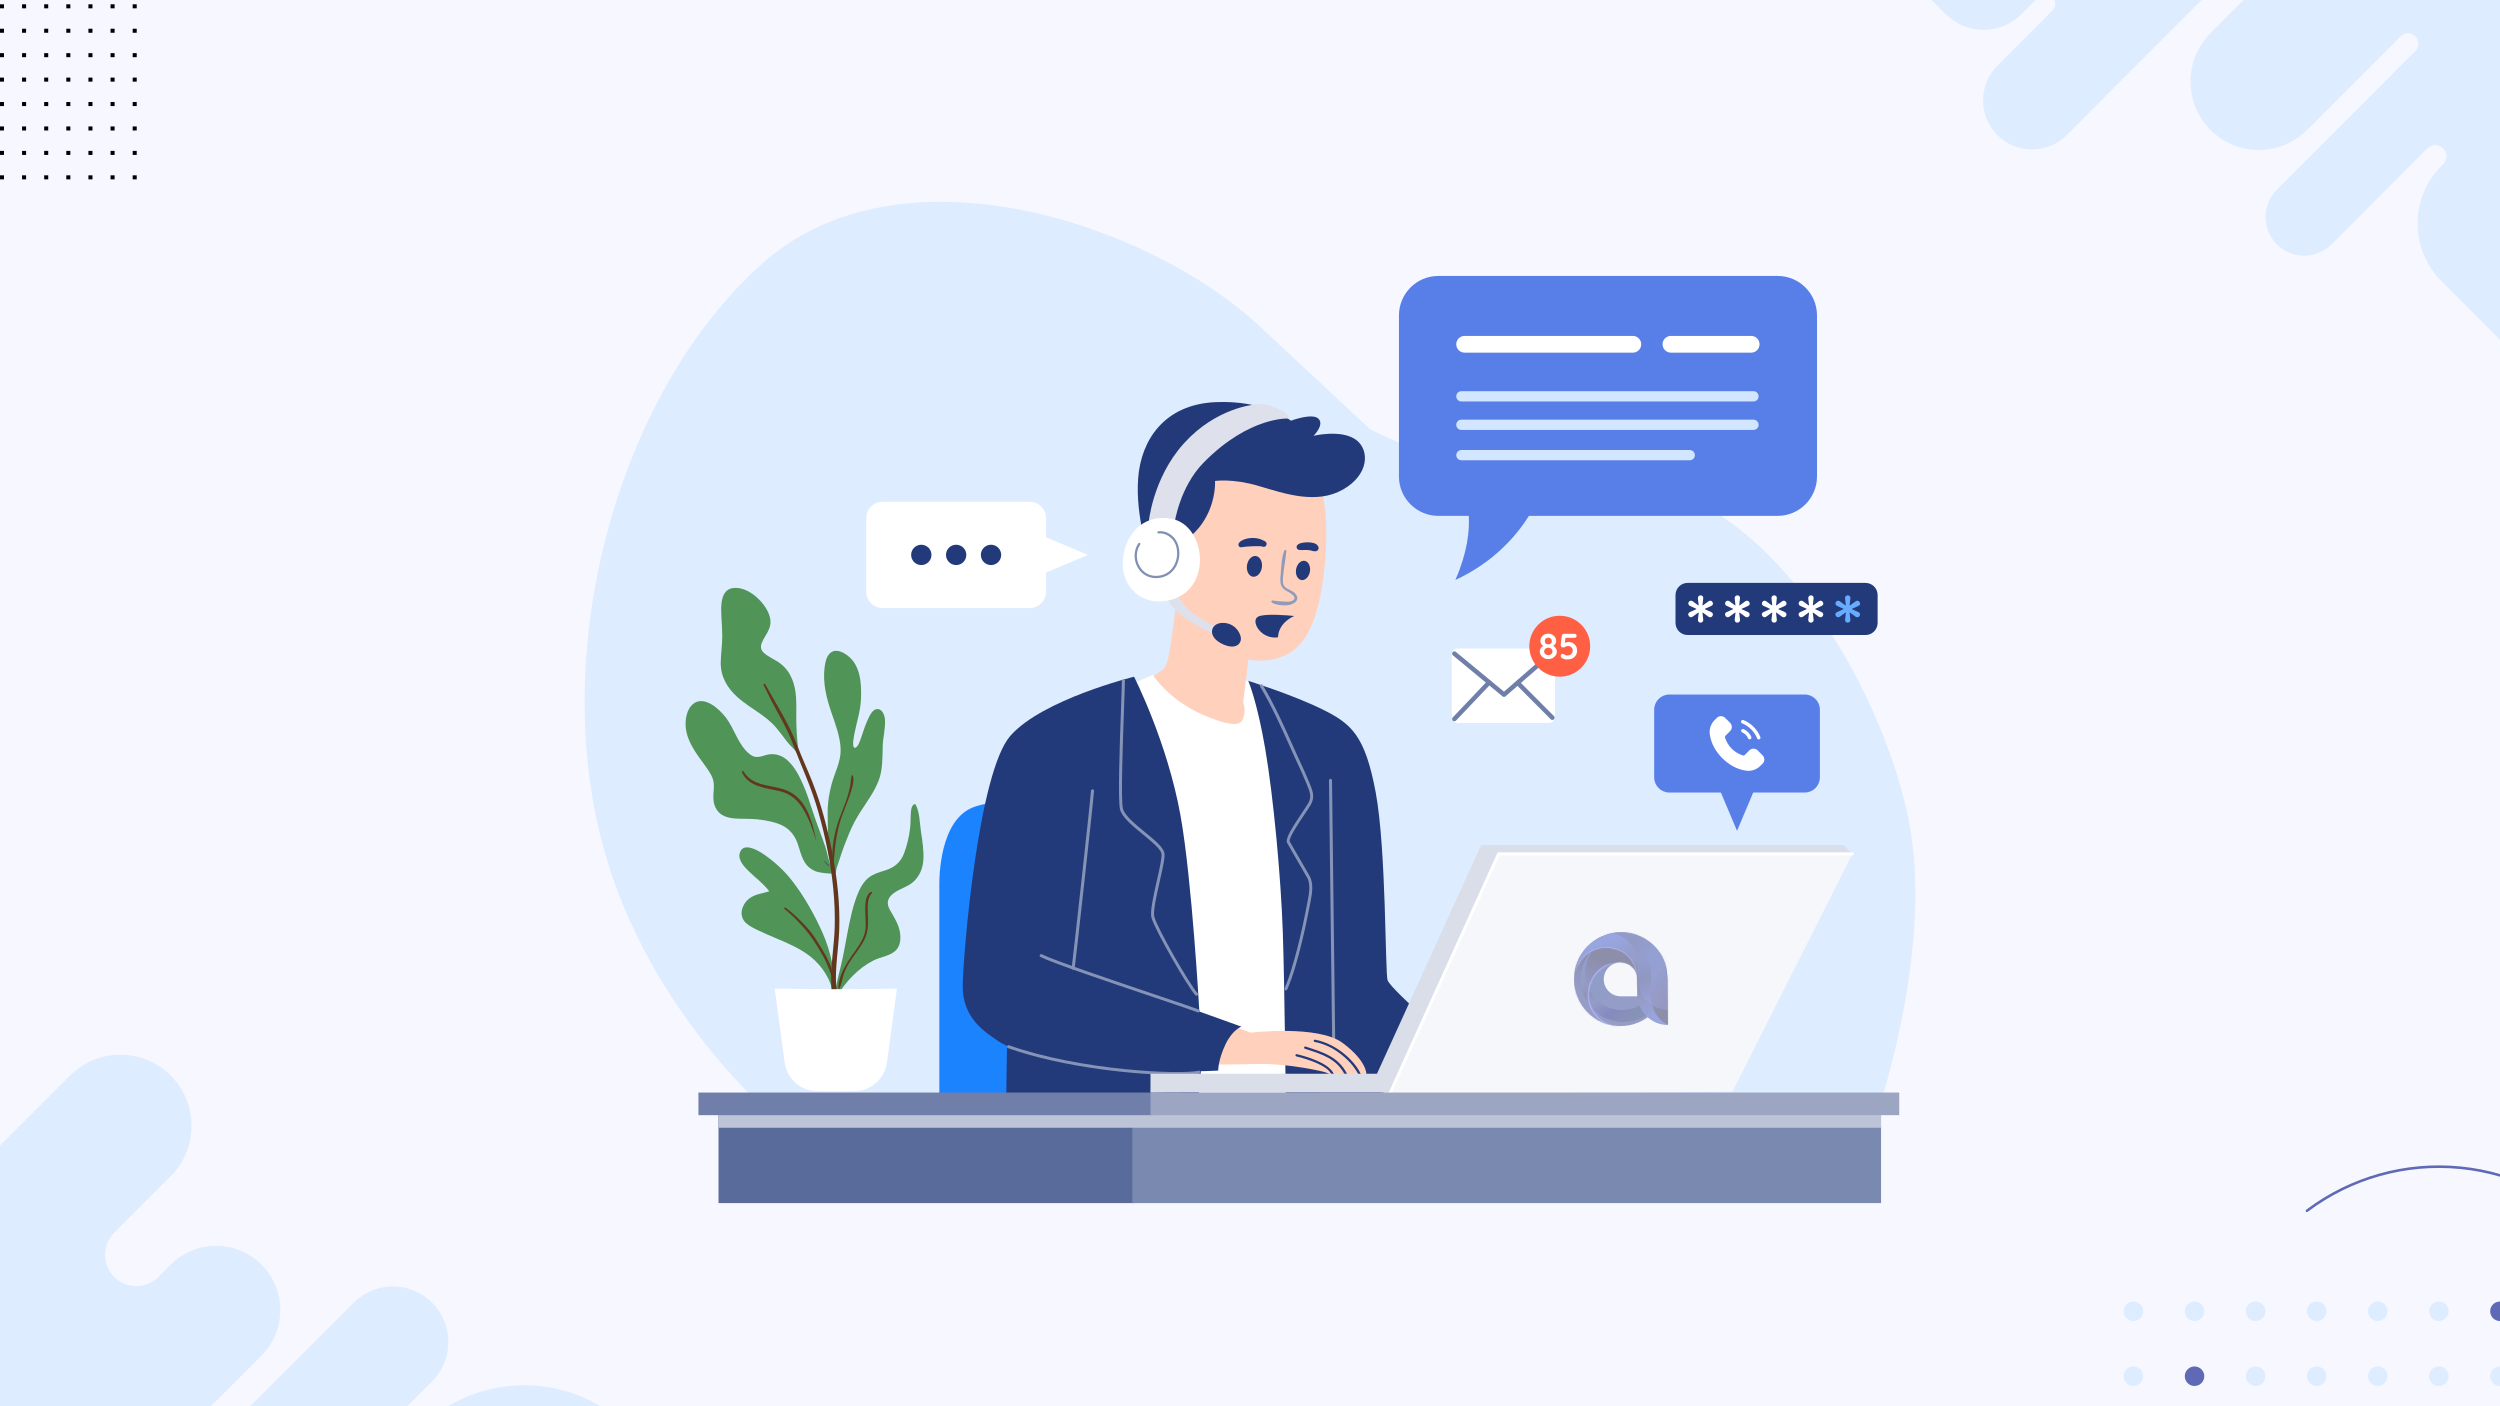 <?xml version="1.0" encoding="UTF-8"?> <svg xmlns="http://www.w3.org/2000/svg" width="1920" height="1080" viewBox="0 0 1920 1080" fill="none"><rect x="0" y="0" width="1920" height="1080" fill="#333333" stroke="none"/><g clip-path="url(#clip0_92_2436)"><rect width="1920" height="1080" fill="#F7F8FF"></rect><path d="M1471 -12.486L1494.25 10.787C1510.36 26.924 1536.5 26.924 1552.62 10.787L1565.93 -2.545C1568.74 -5.359 1573.3 -5.359 1576.11 -2.545L1576.24 -2.412C1579.17 0.517 1579.17 5.213 1576.27 8.115C1571.8 12.58 1540.95 43.478 1534.01 50.428C1519.31 65.144 1519.3 89.012 1534.01 103.729C1548.71 118.446 1572.55 118.446 1587.25 103.729L1716.22 -25.401L1744.62 -21.531L1697.67 25.477C1677.17 45.998 1677.17 79.266 1697.67 99.779C1718.16 120.301 1751.39 120.301 1771.88 99.779L1843.68 27.9C1846.8 24.776 1851.85 24.776 1854.97 27.9C1858.09 31.024 1858.09 36.084 1854.97 39.208L1748.64 145.66C1737.06 157.261 1737.06 176.061 1748.64 187.662C1760.23 199.263 1779.01 199.263 1790.6 187.662L1864.25 113.919C1867.59 110.572 1873.01 110.572 1876.35 113.919C1879.7 117.265 1879.7 122.688 1876.35 126.035L1875.07 127.322C1850.61 151.811 1850.61 191.514 1875.07 216.003L1930 271V-48" fill="#DDECFF"></path><path d="M624.122 883.474C624.122 883.474 496.859 792.768 460.231 638.404C423.604 484.016 479.524 296.82 585.561 202.266C691.622 107.712 882.517 171.393 967.352 250.511L1052.19 329.628C1052.19 329.628 1133.18 374.002 1239.24 370.155C1345.3 366.284 1439.78 511.018 1464.85 624.879C1489.92 738.74 1430.13 889.257 1430.13 889.257L624.122 883.474Z" fill="#DDECFF"></path><path d="M1386.03 533.381H1282.06C1275.63 533.381 1270.41 538.601 1270.41 545.04V596.992C1270.41 603.431 1275.63 608.651 1282.06 608.651H1386.03C1392.46 608.651 1397.68 603.431 1397.68 596.992V545.04C1397.68 538.601 1392.46 533.381 1386.03 533.381Z" fill="#587FE7"></path><path d="M1334.04 638.079L1350.54 598.998H1317.57L1334.04 638.079Z" fill="#587FE7"></path><path d="M721.422 855.493V681.822C721.422 681.822 719.489 635.023 744.07 621.522C768.651 608.021 872.289 615.249 872.289 615.249V855.493H721.399H721.422Z" fill="#1C83FF"></path><path d="M904.699 452.654C904.699 452.654 898.432 505.236 896.032 509.573L893.632 513.91L881.586 522.118C881.586 522.118 904.723 554.926 933.172 560.22C961.621 565.536 959.198 548.631 959.198 548.631L954.864 539.467L960.642 489.287C960.642 489.287 909.056 465.642 904.723 452.631L904.699 452.654Z" fill="#FFD0BB"></path><path d="M866.605 526.477L885.408 518.27C885.408 518.27 897.454 538.043 925.414 549.632C953.374 561.221 953.863 554.459 955.308 549.632C956.752 544.805 954.819 539.512 954.819 539.512L956.892 522.63L968.076 526.361L1006.89 840.569L907.101 845.396L866.605 526.501V526.477Z" fill="white"></path><path d="M958.685 522.933C958.685 522.933 965.442 538.533 971.71 575.189C977.978 611.845 983.756 673.614 985.201 716.052C986.645 758.491 987.6 855.47 987.6 855.47H1113.42C1114.86 855.47 1123.53 807.715 1123.53 807.715C1123.53 807.715 1068.57 760.589 1065.68 752.871C1063.74 747.718 1064.72 652.371 1056.52 608.463C1048.32 564.556 1037.72 555.718 1015.54 544.782C992.61 533.473 958.662 522.91 958.662 522.91L958.685 522.933Z" fill="#223A7A"></path><path d="M1024.25 800.208C1023.6 800.208 1023.09 799.695 1023.09 799.042C1023.09 795.591 1022.48 746.576 1021.88 699.195C1021.29 651.789 1020.66 602.775 1020.66 599.324C1020.66 598.671 1021.18 598.158 1021.83 598.158C1022.48 598.158 1022.99 598.671 1022.99 599.324C1022.99 602.775 1023.6 651.789 1024.21 699.171C1024.79 746.576 1025.42 795.591 1025.42 799.042C1025.42 799.695 1024.9 800.208 1024.25 800.208Z" fill="#8593B6"></path><path d="M773.569 788.432L772.613 855.494H919.169C919.169 855.494 925.437 798.575 923.037 793.259C920.637 787.942 773.592 788.432 773.592 788.432H773.569Z" fill="#223A7A"></path><g style="mix-blend-mode:multiply"><path d="M936.667 508.127C942.632 512.954 950.81 516.802 957.171 519.157L960.619 489.31C960.619 489.31 921.872 471.542 908.73 458.344C911.48 473.36 918.237 493.251 936.667 508.127Z" fill="#FFD0BB"></path></g><path d="M1005.94 354.718C1005.94 354.718 1016.05 372.09 1017.98 393.309C1019.92 414.528 1017.98 469.046 1000.63 492.2C983.267 515.355 947.106 508.593 930.726 494.602C915.675 481.754 900.833 467.576 896.988 439.595C893.12 411.614 905.19 358.542 939.417 347.443C973.645 336.344 1005.94 354.671 1005.94 354.671V354.718Z" fill="#FFD0BB"></path><path d="M1049.41 825.157C1049.41 825.157 1047.71 825.157 1045.13 825.087C1044.52 825.063 1043.85 825.087 1043.15 825.063C1040.65 824.993 1037.63 824.923 1034.57 824.83C1033.9 824.807 1033.2 824.784 1032.52 824.76C1029.49 824.69 1026.91 825.063 1024.48 824.923H1024.41C1023.9 824.9 1023.16 824.97 1022.55 824.993C1022.25 825.017 1021.97 825.04 1021.78 825.017C1020.38 824.76 1020.1 824.434 1018.59 823.758C1016.63 822.871 990.14 816.949 968.588 817.089C947.059 817.182 927.743 818.651 924.598 816.016C921.429 813.334 919.518 786.262 937.902 784.49L960.503 793.071C960.503 793.071 1012.11 786.939 1031.03 800.906C1050 814.873 1049.41 825.157 1049.41 825.157Z" fill="#FFD0BB"></path><path d="M1024.41 824.924C1023.9 824.9 1023.16 824.97 1022.55 824.994C1022.08 824.247 1021.1 822.895 1020.57 822.335C1014.74 816.389 1000.67 812.542 995.568 811.306C995.102 811.189 994.799 810.723 994.916 810.257C995.009 809.79 995.498 809.511 995.987 809.604C1003.42 811.399 1019.19 815.993 1023.67 823.525C1023.81 823.734 1024.18 824.457 1024.41 824.924Z" fill="#223A7A"></path><path d="M1034.57 824.831C1033.9 824.831 1033.2 824.807 1032.52 824.761C1026.16 813.148 1015.75 809.814 1002.91 805.687L1002.14 805.43C1001.7 805.29 1001.44 804.777 1001.58 804.311C1001.72 803.868 1002.21 803.611 1002.7 803.751L1003.45 804.008C1017.05 808.368 1027.98 811.889 1034.6 824.831H1034.57Z" fill="#223A7A"></path><path d="M1045.13 825.086C1044.52 825.086 1043.85 825.086 1043.15 825.063C1039.28 816.948 1026.51 803.354 1009.64 800.206C1009.15 800.113 1008.85 799.67 1008.92 799.18C1009.01 798.714 1009.48 798.411 1009.95 798.481C1027.35 801.745 1041.38 815.969 1045.15 825.086H1045.13Z" fill="#223A7A"></path><path d="M908.544 415.742C908.544 415.742 919.145 410.682 926.625 396.434C934.104 382.21 933.125 369.409 933.125 369.409C933.125 369.409 946.616 367.24 966.863 373.28C987.111 379.319 1011.2 387.504 1031.45 375.938C1051.7 364.349 1051.7 345.788 1041.82 338.07C1030.75 329.419 1008.8 334.689 1008.8 334.689C1008.8 334.689 1017.24 326.481 1012.67 321.654C1008.08 316.827 991.468 323.1 991.468 323.1C991.468 323.1 971.22 306.94 932.892 308.876C894.564 310.811 876.25 337.58 874.083 367.497C871.917 397.414 882.751 427.331 882.751 427.331L908.544 415.742Z" fill="#223A7A"></path><g style="mix-blend-mode:multiply"><path d="M986.297 422.994C984.13 428.357 984.177 434.583 983.641 440.249C983.221 444.679 982.406 449.833 986.46 452.817C988.394 454.24 997.551 458.087 992.844 461.212C991.05 462.401 988.044 462.074 985.994 461.981C984.596 461.911 983.175 461.865 981.753 461.748C980.239 461.631 978.771 461.188 977.256 461.165C976.371 461.165 976.091 462.331 976.814 462.797C979.237 464.313 982.825 464.803 985.644 464.896C988.487 465.012 990.398 464.896 992.961 463.613C994.522 462.844 996.059 461.725 996.292 459.859C996.572 457.761 994.988 455.872 993.403 454.683C991.586 453.33 989.349 452.701 987.508 451.371C984.945 449.553 985.155 446.451 985.342 443.607C985.784 436.751 987.345 430.012 987.951 423.18C988.044 422.131 986.6 422.131 986.273 422.947L986.297 422.994Z" fill="#8E9BBB"></path></g><path d="M1006.01 439.036C1005.29 443.093 1002.33 445.985 999.414 445.472C996.478 444.959 994.707 441.228 995.406 437.17C996.128 433.113 999.088 430.222 1002 430.735C1004.94 431.248 1006.71 434.979 1006.01 439.036Z" fill="#223A7A"></path><path d="M969.124 435.819C968.471 440.203 965.373 443.374 962.227 442.907C959.082 442.441 957.031 438.5 957.684 434.117C958.336 429.733 961.435 426.562 964.58 427.028C967.726 427.494 969.776 431.435 969.124 435.819Z" fill="#223A7A"></path><path d="M997.434 422.271C999.694 422.644 1001.95 422.271 1004.24 422.434C1004.77 422.481 1005.33 422.551 1005.87 422.598C1006.26 422.644 1005.15 422.481 1005.68 422.574C1005.8 422.574 1005.92 422.621 1006.03 422.621C1006.31 422.668 1006.59 422.737 1006.87 422.807C1007.36 422.924 1007.83 423.111 1008.31 423.204C1008.76 423.297 1009.25 423.414 1009.69 423.39C1009.95 423.367 1010.18 423.32 1010.44 423.297C1010.27 423.32 1010.13 423.344 1009.97 423.39C1009.97 423.437 1010.81 423.32 1010.9 423.297C1012.18 422.994 1013 421.502 1012.63 420.242C1012.53 419.869 1012.37 419.566 1012.14 419.263C1012.04 419.147 1011.95 419.007 1011.83 418.89C1011.93 418.983 1012.02 419.1 1012.11 419.193C1012.02 419.053 1011.93 418.937 1011.81 418.797C1011.69 418.587 1011.51 418.4 1011.3 418.284C1011.11 418.144 1010.95 418.004 1010.76 417.864C1010.16 417.444 1009.39 417.211 1008.66 417.025C1007.31 416.675 1005.92 416.512 1004.52 416.488C1003.14 416.488 1001.77 416.628 1000.42 416.815C999.205 416.978 997.877 417.398 996.898 418.121C996.152 418.68 995.686 419.403 995.803 420.382C995.919 421.198 996.549 422.131 997.434 422.271Z" fill="#223A7A"></path><path d="M971.709 415.812C971.406 415.625 971.08 415.462 970.777 415.322C970.498 415.205 969.752 414.809 970.311 415.112C970.102 414.996 969.892 414.879 969.682 414.786C968.75 414.319 967.772 413.993 966.77 413.736C964.58 413.177 962.25 413.037 959.99 413.27C957.59 413.527 955.376 414.109 953.303 415.369C953 415.555 952.697 415.718 952.464 415.975C952.301 416.185 952.138 416.395 951.974 416.604C952.021 416.535 952.068 416.465 952.114 416.395C951.462 416.838 951.089 417.584 951.112 418.353C951.112 419.099 951.508 419.729 952.161 420.079C952.953 420.522 953.699 420.312 954.491 420.079H953.279C953.955 420.195 954.421 420.219 955.097 420.079C955.12 420.079 955.749 419.916 955.33 420.009C954.934 420.102 955.982 419.939 956.099 419.916C956.238 419.916 956.961 419.822 956.192 419.916C956.332 419.916 956.471 419.892 956.611 419.869C956.984 419.822 957.333 419.776 957.706 419.752C959.291 419.636 960.875 419.566 962.483 419.496C963.951 419.449 965.465 419.426 966.956 419.496C967.585 419.519 968.214 419.543 968.844 419.566C969.193 419.566 969.053 419.636 968.797 419.566C968.937 419.612 969.053 419.636 969.193 419.659C969.449 419.729 969.706 419.822 969.962 419.916C970.987 420.312 972.222 419.566 972.595 418.61C973.014 417.584 972.665 416.395 971.686 415.812H971.709Z" fill="#223A7A"></path><path d="M983.15 482.896C985.364 478.443 989.395 475.178 994.031 473.079C990 472.66 970.918 470.911 966.118 473.639C960.736 476.694 967.12 489.006 978.257 489.612C979.422 489.682 980.494 489.589 981.519 489.425C981.612 487.187 982.125 484.948 983.15 482.896Z" fill="#223A7A"></path><path d="M895.055 456.99C895.055 456.99 896.989 464.475 908.079 473.149C919.17 481.824 935.247 488.189 935.247 488.189L936.528 482.57C936.528 482.57 919.892 475.341 912.18 467.367C904.468 459.415 903.513 455.055 903.513 455.055L895.078 456.99H895.055Z" fill="#DEE1EB"></path><path d="M938.439 478.397C947.363 477.977 952.349 485.042 952.955 489.613C953.584 494.183 949.297 499.313 939.254 494.813C926.789 489.216 929.492 478.817 938.416 478.397H938.439Z" fill="#223A7A"></path><path d="M902.044 401.75C902.044 401.75 905.888 374.025 924.458 355.184C959.897 319.252 990.024 321.42 990.024 321.42C990.024 321.42 989.791 316.36 978.444 312.489C967.796 308.875 963.019 310.811 963.019 310.811C963.019 310.811 933.848 313.212 909.267 340.471C884.685 367.729 882.029 402.473 882.029 402.473L902.044 401.75Z" fill="#DEE1EB"></path><path d="M899.388 398.37C876.181 394.429 863.226 412.594 862.271 430.945C861.316 449.273 874.62 463.217 892.398 461.818C932.404 458.693 927.837 403.197 899.388 398.37Z" fill="white"></path><path d="M887.831 444.003C881.703 444.003 876.53 440.925 873.571 435.492C870.403 429.686 870.659 422.527 874.247 417.257C874.527 416.861 875.063 416.768 875.459 417.024C875.855 417.304 875.971 417.84 875.692 418.237C872.476 422.97 872.243 429.406 875.109 434.652C877.812 439.619 882.612 442.441 888.297 442.254C893.609 442.114 898.106 439.689 900.949 435.422C904.211 430.549 904.956 423.833 902.859 418.283C900.762 412.78 895.054 409.049 889.858 409.726C889.392 409.796 888.949 409.446 888.879 408.98C888.809 408.513 889.159 408.07 889.625 408C895.706 407.184 902.09 411.358 904.49 417.677C906.797 423.74 905.958 431.085 902.393 436.401C899.201 441.158 894.215 443.863 888.343 444.003C888.18 444.003 888.017 444.003 887.854 444.003H887.831Z" fill="#818FB3"></path><path d="M870.962 519.717C870.962 519.717 800.573 537.089 775.992 565.07C751.41 593.051 739.83 731.023 739.364 756.603C738.898 782.183 756.723 792.792 767.324 800.021C777.926 807.249 824.688 820.284 862.294 822.22C899.9 824.155 935.572 822.22 935.572 822.22C935.572 822.22 935.456 814.012 941.234 801.956C946.593 790.764 953.397 788.455 953.397 788.455L921.103 776.866C921.103 776.866 915.441 675.457 906.634 626.349C896.522 569.897 870.962 519.74 870.962 519.74V519.717Z" fill="#223A7A"></path><path d="M987.601 760.659C987.438 760.659 987.275 760.636 987.135 760.566C986.552 760.309 986.273 759.61 986.552 759.027C993.146 744.127 999.973 714.909 1003.82 694.39L1004.14 692.734C1005.31 686.695 1006.75 679.21 1003.86 674.01C1002.4 671.375 999.064 665.639 995.849 660.136C992.517 654.423 989.395 649.013 988.51 647.404C986.809 644.256 992.168 635.839 999.903 624.296C1002 621.172 1003.79 618.49 1004.84 616.671C1007.59 611.891 1005.77 607.531 1003.63 602.447L1002.91 600.699C1000.97 595.965 998.785 591.231 996.664 586.638C995.802 584.772 994.94 582.884 994.078 580.995C992.937 578.5 991.818 575.958 990.653 573.393C983.85 558.19 976.79 542.474 967.773 527.294C967.447 526.734 967.633 526.035 968.169 525.685C968.728 525.358 969.427 525.545 969.776 526.081C978.863 541.378 985.947 557.164 992.773 572.414C993.915 574.979 995.057 577.521 996.175 579.992C997.037 581.881 997.899 583.746 998.761 585.612C1000.88 590.229 1003.1 594.986 1005.03 599.766L1005.75 601.491C1007.92 606.645 1010.16 612.008 1006.82 617.767C1005.73 619.656 1003.91 622.384 1001.79 625.532C997.76 631.548 989.372 644.07 990.513 646.238C991.375 647.824 994.498 653.21 997.806 658.9C1001.02 664.426 1004.35 670.162 1005.84 672.821C1009.15 678.743 1007.62 686.718 1006.38 693.107L1006.05 694.763C1004.66 702.225 997.224 740.466 988.626 759.913C988.44 760.356 987.997 760.612 987.554 760.612L987.601 760.659Z" fill="#8593B6"></path><path d="M918.913 764.741C918.61 764.741 918.308 764.624 918.098 764.391C912.622 758.865 886.2 713.092 884.243 704.488C883.171 699.777 885.874 687.815 888.484 676.25C890.511 667.296 892.608 658.038 892.002 655.52C891.117 651.766 884.36 646.24 877.836 640.9C869.937 634.441 861.782 627.772 860.198 621.756C858.404 614.924 859.942 572.159 860.943 543.874C861.316 533.708 861.596 525.663 861.596 522.795C861.596 522.142 862.108 521.629 862.761 521.629C863.413 521.629 863.926 522.142 863.926 522.795C863.926 525.71 863.646 533.754 863.273 543.944C862.318 570.387 860.734 614.644 862.435 621.15C863.833 626.419 872.034 633.135 879.28 639.058C886.433 644.91 893.167 650.413 894.239 654.937C894.961 657.968 893.004 666.666 890.721 676.716C888.274 687.489 885.525 699.707 886.48 703.905C888.414 712.346 914.347 757.256 919.729 762.689C920.172 763.155 920.172 763.878 919.729 764.345C919.496 764.578 919.216 764.694 918.913 764.694V764.741Z" fill="#8593B6"></path><path d="M824.2 744.734C824.2 744.734 824.083 744.734 824.037 744.734C823.407 744.64 822.965 744.058 823.035 743.405C823.897 737.342 837.271 616.555 837.877 607.298C837.923 606.645 838.482 606.156 839.111 606.202C839.764 606.249 840.23 606.809 840.207 607.438C839.601 616.695 826.203 737.645 825.341 743.708C825.248 744.291 824.759 744.71 824.2 744.71V744.734Z" fill="#8593B6"></path><path d="M920.125 777.542C919.985 777.542 919.822 777.519 919.682 777.449C916.723 776.236 903.629 771.829 887.063 766.233C853.604 754.947 807.797 739.487 799.082 734.94C798.5 734.637 798.29 733.937 798.593 733.378C798.896 732.795 799.595 732.585 800.154 732.888C808.705 737.342 856.307 753.408 887.808 764.041C904.421 769.66 917.539 774.068 920.568 775.303C921.174 775.537 921.453 776.236 921.22 776.819C921.034 777.262 920.591 777.542 920.148 777.542H920.125Z" fill="#8593B6"></path><path d="M904.025 825.622C874.574 825.622 817.512 820.306 774.152 804.963C773.546 804.753 773.22 804.077 773.453 803.471C773.662 802.864 774.338 802.538 774.944 802.771C829.722 822.171 906.355 825.483 920.614 822.265C921.243 822.125 921.872 822.521 922.012 823.151C922.152 823.78 921.756 824.41 921.127 824.55C918.051 825.249 912.063 825.622 904.071 825.622H904.025Z" fill="#8593B6"></path><path d="M567.037 535.992C576.171 544.037 587.751 549.19 595.766 558.494C598.911 562.155 601.754 566.049 604.69 569.897C606.81 572.695 612.518 577.335 613.427 580.833C613.823 582.372 613.753 580.273 613.334 578.734C613.334 578.664 613.287 578.618 613.264 578.548C612.472 571.436 611.889 564.3 611.633 557.142C611.377 550.007 611.819 542.848 611.377 535.736C610.748 525.686 607.602 515.962 599.401 509.667C595.393 506.589 590.244 504.723 586.539 501.295C583.044 498.054 584.442 494.347 586.492 490.732C588.426 487.351 590.756 484.017 591.502 480.123C592.364 475.692 590.686 471.122 588.45 467.368C583.673 459.347 573.095 450.393 563.053 451.605C554.688 452.608 553.733 462.261 553.873 468.977C553.989 475.506 554.642 482.035 554.688 488.564C554.758 495.279 553.616 501.878 553.523 508.571C553.36 519.95 558.626 528.624 566.967 535.969L567.037 535.992Z" fill="#519457"></path><path d="M651.966 640.41C654.506 634.324 657.441 628.658 661.029 623.132C665.946 615.553 671.421 608.161 674.73 599.674C678.108 591 677.619 581.742 677.945 572.625C678.178 565.91 680.182 559.241 679.646 552.502C679.39 549.284 677.526 544.061 673.355 544.597C670.116 545.017 668.183 549.027 666.948 551.616C664.781 556.093 663.266 560.873 661.659 565.583C661.029 567.425 660.424 569.291 659.632 571.063C659.166 572.089 657.698 574.607 656.3 574.281C653.923 573.698 656.09 564.021 656.439 562.295C658.21 553.691 660.866 545.693 661.239 536.832C661.775 523.984 660.773 508.711 648.215 501.669C644.929 499.827 640.782 498.731 637.66 501.482C634.584 504.187 633.722 508.874 633.256 512.745C631.858 524.614 634.654 535.829 638.452 546.999C641.597 556.209 645.325 565.723 645.605 575.586C645.861 585.077 640.945 593.471 638.615 602.449C634.934 616.719 635.679 624.297 635.679 628.914C635.679 634.697 635.866 640.433 636.285 646.216C636.681 651.533 637.124 656.826 637.776 662.119C637.916 663.192 638.033 664.311 638.172 665.43C636.122 660.51 635.423 654.89 633.722 649.947C630.716 641.18 627.245 632.575 624.356 623.761C621.979 616.486 619.719 609.141 616.597 602.122C613.661 595.547 610.096 588.598 604.597 583.771C601.265 580.856 597.258 579.154 592.808 579.177C589.965 579.177 587.402 580.18 584.699 580.903C581.367 581.789 578.735 581.486 575.985 579.364C566.991 572.439 564.242 560.033 557.602 551.266C552.639 544.737 540.849 533.591 532.181 540.726C527.591 544.504 526.31 551.802 526.566 557.422C526.869 564.44 529.945 570.876 533.579 576.752C537.471 583.001 542.48 588.598 546.045 595.01C548.165 598.811 548.491 602.449 548.142 606.716C547.816 610.75 547.466 614.644 548.841 618.538C552.965 630.22 565.85 628.588 575.869 628.891C582.882 629.101 590.384 630.15 597.048 632.389C604.737 634.977 609.747 639.99 612.496 647.592C614.476 653.095 615.548 659.368 619.3 664.031C621.07 666.223 623.4 667.855 625.963 668.998C629.878 670.723 641.784 671.469 641.854 670.397C642.157 666.759 643.881 662.912 644.953 659.461C646.98 652.978 649.356 646.659 651.989 640.387L651.966 640.41Z" fill="#519457"></path><path d="M707.257 638.194C706.232 631.525 706.418 624.157 703.272 618.024C703.039 617.581 702.457 617.464 702.038 617.698C699.777 618.957 699.684 622.618 699.498 624.856C699.195 628.587 699.428 632.318 698.962 636.025C698.17 642.554 696.655 649.27 694.302 655.403C691.646 662.351 686.823 666.292 679.81 668.461C675.313 669.86 670.886 671.072 667.111 674.057C663.733 676.738 661.403 680.423 659.678 684.317C654.995 694.833 652.758 706.562 650.592 717.801C649.124 725.356 647.935 732.958 646.095 740.443C644.254 747.928 642.297 755.366 641.248 763.015C641.062 763.411 640.876 763.784 640.712 764.18C640.223 765.323 642.017 765.929 642.623 764.997C649.869 753.851 658.677 743.824 670.723 737.691C676.151 734.916 683.374 734.334 687.918 729.973C691.366 726.662 691.832 721.602 691.32 717.078C690.644 711.156 687.801 706.282 684.842 701.222C683.211 698.447 681.301 695.486 681.953 692.105C682.582 688.934 685.215 686.579 687.825 684.946C692.834 681.845 698.682 680.446 702.76 675.969C706.558 671.818 708.678 666.618 709.097 661.022C709.657 653.56 708.375 645.539 707.233 638.171L707.257 638.194Z" fill="#519457"></path><path d="M608.559 676.716C602.175 668.485 594.463 661.373 585.795 655.614C581.159 652.536 570.254 646.473 568.041 655.544C566.759 660.86 571.955 666.084 575.38 669.418C580.53 674.431 586.471 678.745 590.805 684.528C585.422 686.253 579.807 686.58 575.147 690.287C569.625 694.695 567.132 703.182 572.631 708.592C575.31 711.227 578.852 712.836 582.16 714.445C586.494 716.543 590.898 718.432 595.325 720.298C604.901 724.308 614.594 728.366 622.749 734.918C631.067 741.587 638.896 752.896 639.548 763.785C639.618 764.835 639.222 763.879 639.828 763.412C640.177 763.715 641.295 763.179 641.295 762.573C641.132 746.414 638.22 731 631.626 716.194C625.498 702.459 617.786 688.632 608.559 676.74V676.716Z" fill="#519457"></path><path d="M586.471 526.175C589.989 533.497 593.67 540.656 597.585 547.791C601.359 554.67 605.111 561.478 607.93 568.824C611.402 577.848 615.036 586.732 618.694 595.686C622.516 604.99 625.917 614.457 628.643 624.134C633.979 643.021 637.94 662.445 639.897 681.985C640.899 691.919 641.342 701.899 641.062 711.879C640.853 719.667 639.967 727.385 639.245 735.15C638.476 743.218 637.94 751.402 638.616 759.494C639.175 766.256 640.247 774.324 645.512 779.151C646.538 780.107 648.006 778.918 647.4 777.705C641.155 764.904 641.505 750.936 642.693 737.062C643.346 729.39 644.254 721.765 644.534 714.071C644.86 704.277 644.487 694.46 643.555 684.713C641.738 665.546 637.917 646.612 632.977 628.028C630.438 618.491 627.292 609.14 623.681 599.976C620.046 590.789 615.852 581.835 612.334 572.601C605.973 555.882 596.28 541.075 587.682 525.499C587.24 524.683 586.075 525.406 586.447 526.222L586.471 526.175Z" fill="#62371E"></path><path d="M640.223 662.843C641.225 650.671 642.32 638.942 646.397 627.353C648.308 621.943 650.614 616.673 652.478 611.24C653.993 606.74 656.276 600.584 655.111 595.804C654.972 595.267 654.203 595.291 654.063 595.804C653.271 598.532 653.364 601.517 652.805 604.315C652.245 607.043 651.523 609.701 650.684 612.359C648.89 617.979 646.537 623.365 644.51 628.915C640.572 639.618 638.545 651.463 639.407 662.843C639.454 663.379 640.199 663.379 640.246 662.843H640.223Z" fill="#62371E"></path><path d="M569.741 592.888C574.564 604.547 589.08 605.224 599.658 607.835C607.207 609.701 612.776 614.737 616.783 621.29C621.164 628.448 624.123 636.843 626.569 644.841C626.593 644.934 626.732 644.887 626.709 644.794C623.75 630.803 619.51 613.968 605.11 607.462C593.554 602.239 578.339 604.874 570.976 592.375C570.603 591.769 569.485 592.165 569.788 592.888H569.741Z" fill="#62371E"></path><path d="M632.581 660.999C633.163 661.769 633.676 662.585 634.281 663.354C634.584 663.728 634.864 664.077 635.237 664.38C635.61 664.684 636.052 665.08 636.588 665.057C636.798 665.057 636.961 664.8 636.844 664.614C636.611 664.217 636.169 663.984 635.843 663.704C635.493 663.401 635.144 663.098 634.817 662.771C634.142 662.142 633.536 661.442 632.86 660.789C632.744 660.673 632.487 660.836 632.604 660.999H632.581Z" fill="#43588E"></path><path d="M602.407 698.005C610.725 704.837 618.414 712.928 624.519 721.812C627.431 726.056 630.134 730.533 632.58 735.057C635.237 740 637.007 745.224 639.081 750.424C639.244 750.82 639.966 750.82 639.897 750.307C638.732 739.324 631.788 729.927 626.243 720.786C623.354 716.053 619.766 712.229 615.898 708.265C611.913 704.184 607.836 700.313 603.176 697.026C602.617 696.629 601.871 697.562 602.43 698.005H602.407Z" fill="#62371E"></path><path d="M668.695 685.087C664.687 687.372 664.548 693.691 664.478 697.749C664.338 705.537 666.249 712.835 662.847 720.25C659.771 726.943 654.855 732.539 650.987 738.742C647.376 744.571 643.787 752.009 643.881 759.005C643.881 759.401 644.51 759.634 644.696 759.215C646.164 756.043 646.677 752.429 647.725 749.095C648.89 745.34 650.544 741.936 652.665 738.648C656.393 732.865 660.959 727.619 663.988 721.416C667.18 714.864 666.715 708.382 666.505 701.293C666.365 696.769 665.922 689.494 669.557 686.136C670.116 685.6 669.394 684.714 668.742 685.087H668.695Z" fill="#62371E"></path><path d="M641.9 759.726C625.754 759.493 594.975 759.33 594.975 759.33L602.594 815.899C604.318 828.631 615.152 838.121 627.99 838.121H655.81C668.649 838.121 679.506 828.631 681.207 815.899L688.826 759.33C688.826 759.33 658.047 759.517 641.9 759.726Z" fill="white"></path><path d="M1422.68 655.752L1330.53 838.448L1061.86 840.383L1144.76 653.188L1422.68 655.752Z" fill="#F6F7FA"></path><path d="M883.543 839.241L883.59 824.621H1057.52L1137.53 649.014H1415.69L1422.68 655.776H1150.95L1067.8 839.101C1067.8 839.101 883.543 838.775 883.543 839.241Z" fill="#D9DEE8"></path><path d="M1067.8 840.243C1067.63 840.243 1067.47 840.22 1067.31 840.15C1066.73 839.893 1066.47 839.194 1066.73 838.611L1150.19 654.609H1422.65C1423.31 654.609 1423.82 655.122 1423.82 655.775C1423.82 656.428 1423.31 656.941 1422.65 656.941H1151.68L1068.82 839.59C1068.64 840.01 1068.19 840.266 1067.75 840.266L1067.8 840.243Z" fill="white"></path><path d="M871.426 853.068H551.822V923.978H871.426V853.068Z" fill="#596B9B"></path><path d="M1444.65 853.068H869.609V923.978H1444.65V853.068Z" fill="#7A89AF"></path><g style="mix-blend-mode:multiply"><path d="M871.426 853.068H869.609H551.822V866.103H869.609H871.426H1444.65V853.068H871.426Z" fill="#BDC4D7"></path></g><path d="M885.406 839.078H536.398V856.45H885.406V839.078Z" fill="#6F7FA9"></path><path d="M1458.63 839.078H883.59V856.45H1458.63V839.078Z" fill="#9CA6C3"></path><path d="M790.739 385.334H677.921C670.934 385.334 665.27 391.003 665.27 397.996V454.355C665.27 461.348 670.934 467.016 677.921 467.016H790.739C797.726 467.016 803.391 461.348 803.391 454.355V397.996C803.391 391.003 797.726 385.334 790.739 385.334Z" fill="white"></path><path d="M835.544 426.164L793.162 408.279V444.049L835.544 426.164Z" fill="white"></path><path d="M707.559 433.975C711.87 433.975 715.365 430.477 715.365 426.163C715.365 421.849 711.87 418.352 707.559 418.352C703.249 418.352 699.754 421.849 699.754 426.163C699.754 430.477 703.249 433.975 707.559 433.975Z" fill="#223A7A"></path><path d="M734.331 433.975C738.642 433.975 742.136 430.477 742.136 426.163C742.136 421.849 738.642 418.352 734.331 418.352C730.02 418.352 726.525 421.849 726.525 426.163C726.525 430.477 730.02 433.975 734.331 433.975Z" fill="#223A7A"></path><path d="M761.102 433.975C765.413 433.975 768.908 430.477 768.908 426.163C768.908 421.849 765.413 418.352 761.102 418.352C756.791 418.352 753.297 421.849 753.297 426.163C753.297 430.477 756.791 433.975 761.102 433.975Z" fill="#223A7A"></path><path d="M1365.15 211.92H1104.68C1087.95 211.92 1074.39 225.491 1074.39 242.233V365.888C1074.39 382.63 1087.95 396.201 1104.68 396.201H1128.03C1128.68 407.417 1127.07 424.089 1117.73 445.402C1147.83 431.504 1165.14 410.658 1174.21 396.201H1365.17C1381.9 396.201 1395.46 382.63 1395.46 365.888V242.233C1395.46 225.491 1381.9 211.92 1365.17 211.92H1365.15Z" fill="#587FE7"></path><path d="M1254.03 270.844H1124.84C1121.29 270.844 1118.4 267.953 1118.4 264.408C1118.4 260.864 1121.29 257.973 1124.84 257.973H1254.03C1257.57 257.973 1260.46 260.841 1260.46 264.408C1260.46 267.953 1257.6 270.844 1254.03 270.844Z" fill="white"></path><path d="M1346.67 308.315H1122.34C1120.18 308.315 1118.4 306.543 1118.4 304.374C1118.4 302.206 1120.18 300.434 1122.34 300.434H1346.67C1348.84 300.434 1350.61 302.206 1350.61 304.374C1350.61 306.543 1348.84 308.315 1346.67 308.315Z" fill="#D2E6FF"></path><path d="M1346.67 330.188H1122.34C1120.18 330.188 1118.4 328.416 1118.4 326.247C1118.4 324.079 1120.18 322.307 1122.34 322.307H1346.67C1348.84 322.307 1350.61 324.079 1350.61 326.247C1350.61 328.416 1348.84 330.188 1346.67 330.188Z" fill="#D2E6FF"></path><path d="M1297.74 353.506H1122.37C1120.2 353.506 1118.43 351.734 1118.43 349.566C1118.43 347.397 1120.2 345.625 1122.37 345.625H1297.74C1299.91 345.625 1301.68 347.397 1301.68 349.566C1301.68 351.734 1299.91 353.506 1297.74 353.506Z" fill="#D2E6FF"></path><path d="M1344.9 270.844H1283.27C1279.73 270.844 1276.84 267.953 1276.84 264.408C1276.84 260.864 1279.73 257.973 1283.27 257.973H1344.9C1348.44 257.973 1351.33 260.841 1351.33 264.408C1351.33 267.953 1348.44 270.844 1344.9 270.844Z" fill="white"></path><path d="M1189.56 498.076H1119.59C1117.02 498.076 1114.93 500.164 1114.93 502.74V550.588C1114.93 553.164 1117.02 555.252 1119.59 555.252H1189.56C1192.14 555.252 1194.22 553.164 1194.22 550.588V502.74C1194.22 500.164 1192.14 498.076 1189.56 498.076Z" fill="white"></path><path d="M1155.08 535.22C1154.68 535.22 1154.29 535.081 1153.96 534.824L1115.87 503.345C1115.12 502.739 1115.03 501.619 1115.63 500.873C1116.26 500.127 1117.36 500.034 1118.1 500.64L1155.06 531.186L1191.05 499.847C1191.78 499.218 1192.89 499.288 1193.52 500.011C1194.15 500.733 1194.08 501.853 1193.36 502.482L1156.24 534.801C1155.92 535.081 1155.5 535.22 1155.1 535.22H1155.08Z" fill="#6F7FA9"></path><path d="M1116.98 553.944C1116.54 553.944 1116.12 553.781 1115.77 553.455C1115.07 552.778 1115.05 551.682 1115.7 550.983L1142.33 522.955C1142.99 522.255 1144.11 522.232 1144.8 522.885C1145.5 523.561 1145.53 524.657 1144.87 525.357L1118.24 553.385C1117.89 553.734 1117.45 553.921 1116.98 553.921V553.944Z" fill="#6F7FA9"></path><path d="M1192.2 552.92C1191.75 552.92 1191.31 552.756 1190.96 552.407L1164.42 525.778C1163.75 525.101 1163.75 523.982 1164.42 523.306C1165.1 522.63 1166.22 522.63 1166.89 523.306L1193.43 549.935C1194.11 550.611 1194.11 551.73 1193.43 552.407C1193.08 552.756 1192.64 552.92 1192.2 552.92Z" fill="#6F7FA9"></path><path d="M1197.88 519.692C1210.79 519.692 1221.25 509.221 1221.25 496.304C1221.25 483.387 1210.79 472.916 1197.88 472.916C1184.97 472.916 1174.51 483.387 1174.51 496.304C1174.51 509.221 1184.97 519.692 1197.88 519.692Z" fill="#FF5F42"></path><path d="M1192.24 496.269L1192.18 495.625C1192.89 495.943 1193.51 496.353 1194.03 496.857C1194.55 497.361 1194.95 497.912 1195.23 498.509C1195.51 499.107 1195.65 499.723 1195.65 500.357C1195.65 501.421 1195.36 502.401 1194.76 503.297C1194.18 504.175 1193.4 504.884 1192.41 505.425C1191.42 505.948 1190.32 506.209 1189.1 506.209C1187.89 506.209 1186.79 505.948 1185.8 505.425C1184.81 504.884 1184.02 504.175 1183.42 503.297C1182.84 502.401 1182.55 501.421 1182.55 500.357C1182.55 499.499 1182.73 498.761 1183.08 498.145C1183.46 497.511 1183.91 496.979 1184.45 496.549C1185.01 496.12 1185.57 495.765 1186.11 495.485L1185.88 496.269C1185.42 496.083 1184.96 495.821 1184.51 495.485C1184.08 495.131 1183.73 494.683 1183.45 494.141C1183.17 493.6 1183.03 492.965 1183.03 492.237C1183.03 491.192 1183.3 490.249 1183.84 489.409C1184.38 488.551 1185.11 487.869 1186.02 487.365C1186.96 486.861 1187.98 486.609 1189.1 486.609C1190.24 486.609 1191.26 486.861 1192.15 487.365C1193.07 487.869 1193.8 488.551 1194.34 489.409C1194.88 490.249 1195.15 491.192 1195.15 492.237C1195.15 493.04 1194.99 493.712 1194.67 494.253C1194.36 494.795 1193.97 495.224 1193.53 495.541C1193.08 495.859 1192.65 496.101 1192.24 496.269ZM1186.39 492.293C1186.39 492.797 1186.5 493.245 1186.72 493.637C1186.97 494.029 1187.29 494.347 1187.7 494.589C1188.11 494.813 1188.58 494.925 1189.1 494.925C1189.63 494.925 1190.08 494.813 1190.47 494.589C1190.89 494.347 1191.2 494.029 1191.43 493.637C1191.67 493.245 1191.79 492.797 1191.79 492.293C1191.79 491.547 1191.53 490.931 1191.01 490.445C1190.5 489.941 1189.87 489.689 1189.1 489.689C1188.32 489.689 1187.67 489.941 1187.14 490.445C1186.64 490.931 1186.39 491.547 1186.39 492.293ZM1189.1 503.129C1190 503.129 1190.75 502.859 1191.37 502.317C1191.99 501.757 1192.29 501.085 1192.29 500.301C1192.29 499.76 1192.15 499.275 1191.87 498.845C1191.59 498.416 1191.21 498.08 1190.73 497.837C1190.24 497.576 1189.7 497.445 1189.1 497.445C1188.51 497.445 1187.96 497.576 1187.48 497.837C1186.99 498.08 1186.61 498.416 1186.33 498.845C1186.05 499.275 1185.91 499.76 1185.91 500.301C1185.91 501.085 1186.22 501.757 1186.83 502.317C1187.45 502.859 1188.21 503.129 1189.1 503.129Z" fill="white"></path><path d="M1203.52 506.489C1202.83 506.489 1202.09 506.387 1201.31 506.181C1200.52 505.957 1199.88 505.64 1199.37 505.229C1199.13 505.024 1198.94 504.763 1198.79 504.445C1198.66 504.109 1198.59 503.792 1198.59 503.493C1198.59 503.176 1198.72 502.877 1198.98 502.597C1199.26 502.317 1199.65 502.177 1200.16 502.177C1200.49 502.177 1200.91 502.355 1201.42 502.709C1201.72 502.896 1202.04 503.064 1202.4 503.213C1202.75 503.363 1203.12 503.437 1203.49 503.437C1204.39 503.437 1205.16 503.279 1205.81 502.961C1206.47 502.625 1206.97 502.168 1207.33 501.589C1207.68 501.011 1207.86 500.329 1207.86 499.545C1207.86 498.836 1207.69 498.229 1207.35 497.725C1207.04 497.221 1206.61 496.829 1206.07 496.549C1205.54 496.269 1204.97 496.129 1204.36 496.129C1203.78 496.129 1203.28 496.223 1202.85 496.409C1202.42 496.596 1202.03 496.792 1201.67 496.997C1201.32 497.184 1200.96 497.277 1200.61 497.277C1199.99 497.277 1199.53 497.147 1199.23 496.885C1198.94 496.605 1198.75 496.279 1198.67 495.905C1198.6 495.532 1198.58 495.196 1198.62 494.897L1199.49 488.093C1199.56 487.701 1199.75 487.384 1200.05 487.141C1200.36 486.88 1200.74 486.749 1201.17 486.749H1209.26C1209.71 486.749 1210.08 486.899 1210.38 487.197C1210.68 487.496 1210.83 487.869 1210.83 488.317C1210.83 488.747 1210.68 489.111 1210.38 489.409C1210.08 489.689 1209.71 489.829 1209.26 489.829H1202.03L1202.34 489.577L1201.59 495.261L1201.22 494.197C1201.33 494.011 1201.58 493.833 1201.95 493.665C1202.32 493.497 1202.75 493.357 1203.24 493.245C1203.72 493.115 1204.2 493.049 1204.67 493.049C1205.92 493.049 1207.04 493.339 1208.03 493.917C1209.02 494.477 1209.79 495.252 1210.35 496.241C1210.93 497.212 1211.22 498.313 1211.22 499.545C1211.22 500.945 1210.9 502.168 1210.27 503.213C1209.63 504.259 1208.74 505.071 1207.58 505.649C1206.44 506.209 1205.09 506.489 1203.52 506.489Z" fill="white"></path><path d="M1432.7 447.664H1296.11C1290.97 447.664 1286.79 451.84 1286.79 456.991V478.374C1286.79 483.525 1290.97 487.701 1296.11 487.701H1432.7C1437.84 487.701 1442.02 483.525 1442.02 478.374V456.991C1442.02 451.84 1437.84 447.664 1432.7 447.664Z" fill="#223A7A"></path><path d="M1305.97 478.187C1305.36 478.187 1304.87 477.978 1304.5 477.534C1304.13 477.091 1303.97 476.555 1304.01 475.902L1304.59 470.726C1304.64 470.586 1304.59 470.516 1304.52 470.469C1304.43 470.423 1304.34 470.469 1304.2 470.539L1299.93 473.617C1299.4 474.013 1298.86 474.153 1298.3 474.037C1297.74 473.92 1297.28 473.594 1296.93 473.011C1296.53 472.311 1296.46 471.705 1296.7 471.169C1296.93 470.632 1297.35 470.283 1297.91 470.049L1302.68 467.881C1302.82 467.834 1302.87 467.764 1302.87 467.694C1302.87 467.624 1302.8 467.531 1302.68 467.508L1297.91 465.339C1297.3 465.083 1296.91 464.663 1296.72 464.103C1296.56 463.544 1296.6 462.961 1296.91 462.401C1297.25 461.842 1297.72 461.492 1298.28 461.375C1298.84 461.259 1299.4 461.375 1299.91 461.725L1304.17 464.873C1304.31 464.966 1304.41 464.989 1304.5 464.943C1304.59 464.896 1304.62 464.803 1304.57 464.686L1303.99 459.51C1303.94 458.857 1304.13 458.297 1304.52 457.878C1304.92 457.434 1305.43 457.225 1306.11 457.225C1306.71 457.225 1307.23 457.434 1307.62 457.878C1308.02 458.321 1308.16 458.857 1308.09 459.51L1307.51 464.686C1307.46 464.826 1307.51 464.896 1307.58 464.943C1307.67 464.989 1307.76 464.943 1307.9 464.873L1312.17 461.795C1312.68 461.399 1313.24 461.259 1313.84 461.375C1314.43 461.492 1314.87 461.818 1315.2 462.401C1315.59 463.101 1315.66 463.707 1315.43 464.243C1315.2 464.756 1314.78 465.129 1314.22 465.363L1309.44 467.531C1309.3 467.578 1309.25 467.648 1309.25 467.718C1309.25 467.788 1309.32 467.881 1309.44 467.904L1314.22 470.073C1314.82 470.329 1315.24 470.749 1315.43 471.309C1315.62 471.868 1315.55 472.451 1315.2 473.011C1314.89 473.57 1314.45 473.92 1313.84 474.037C1313.26 474.153 1312.7 474.037 1312.17 473.687L1307.9 470.539C1307.76 470.446 1307.67 470.423 1307.58 470.469C1307.48 470.516 1307.46 470.609 1307.51 470.726L1308.09 475.902C1308.18 476.555 1308.02 477.115 1307.6 477.534C1307.18 477.978 1306.64 478.187 1305.99 478.187H1305.97Z" fill="white"></path><path d="M1334.21 478.187C1333.6 478.187 1333.11 477.978 1332.74 477.534C1332.37 477.091 1332.2 476.555 1332.25 475.902L1332.83 470.726C1332.88 470.586 1332.83 470.516 1332.76 470.469C1332.67 470.423 1332.58 470.469 1332.44 470.539L1328.17 473.617C1327.64 474.013 1327.1 474.153 1326.54 474.037C1325.98 473.92 1325.52 473.594 1325.17 473.011C1324.77 472.311 1324.7 471.705 1324.93 471.169C1325.17 470.632 1325.59 470.283 1326.15 470.049L1330.92 467.881C1331.06 467.834 1331.11 467.764 1331.11 467.694C1331.11 467.624 1331.04 467.531 1330.92 467.508L1326.15 465.339C1325.54 465.083 1325.14 464.663 1324.96 464.103C1324.79 463.544 1324.84 462.961 1325.14 462.401C1325.49 461.842 1325.96 461.492 1326.52 461.375C1327.08 461.259 1327.64 461.375 1328.15 461.725L1332.41 464.873C1332.55 464.966 1332.65 464.989 1332.74 464.943C1332.83 464.896 1332.86 464.803 1332.81 464.686L1332.23 459.51C1332.18 458.857 1332.37 458.297 1332.76 457.878C1333.16 457.434 1333.67 457.225 1334.35 457.225C1334.95 457.225 1335.47 457.434 1335.86 457.878C1336.26 458.321 1336.4 458.857 1336.33 459.51L1335.74 464.686C1335.7 464.826 1335.72 464.896 1335.81 464.943C1335.91 464.989 1336 464.943 1336.14 464.873L1340.4 461.795C1340.92 461.399 1341.48 461.259 1342.08 461.375C1342.67 461.492 1343.11 461.818 1343.43 462.401C1343.83 463.101 1343.9 463.707 1343.67 464.243C1343.43 464.756 1343.01 465.129 1342.46 465.363L1337.68 467.531C1337.54 467.578 1337.49 467.648 1337.49 467.718C1337.49 467.788 1337.56 467.881 1337.68 467.904L1342.46 470.073C1343.06 470.329 1343.48 470.749 1343.67 471.309C1343.85 471.868 1343.78 472.451 1343.43 473.011C1343.13 473.57 1342.69 473.92 1342.08 474.037C1341.5 474.153 1340.94 474.037 1340.4 473.687L1336.14 470.539C1336 470.446 1335.91 470.423 1335.81 470.469C1335.72 470.516 1335.7 470.609 1335.74 470.726L1336.33 475.902C1336.42 476.555 1336.26 477.115 1335.84 477.534C1335.42 477.978 1334.88 478.187 1334.23 478.187H1334.21Z" fill="white"></path><path d="M1362.47 478.187C1361.87 478.187 1361.38 477.978 1361 477.534C1360.63 477.091 1360.47 476.555 1360.51 475.902L1361.1 470.726C1361.14 470.586 1361.1 470.516 1361.03 470.469C1360.93 470.423 1360.84 470.469 1360.7 470.539L1356.44 473.617C1355.9 474.013 1355.36 474.153 1354.81 474.037C1354.25 473.92 1353.78 473.594 1353.43 473.011C1353.03 472.311 1352.96 471.705 1353.2 471.169C1353.43 470.632 1353.85 470.283 1354.41 470.049L1359.19 467.881C1359.33 467.834 1359.37 467.764 1359.37 467.694C1359.37 467.624 1359.3 467.531 1359.19 467.508L1354.41 465.339C1353.8 465.083 1353.41 464.663 1353.22 464.103C1353.06 463.544 1353.1 462.961 1353.41 462.401C1353.76 461.842 1354.22 461.492 1354.78 461.375C1355.34 461.259 1355.9 461.375 1356.41 461.725L1360.68 464.873C1360.82 464.966 1360.91 464.989 1361 464.943C1361.1 464.896 1361.12 464.803 1361.07 464.686L1360.49 459.51C1360.44 458.857 1360.63 458.297 1361.03 457.878C1361.42 457.434 1361.93 457.225 1362.61 457.225C1363.22 457.225 1363.73 457.434 1364.13 457.878C1364.52 458.321 1364.66 458.857 1364.59 459.51L1364.01 464.686C1363.96 464.826 1363.99 464.896 1364.08 464.943C1364.17 464.989 1364.26 464.943 1364.4 464.873L1368.67 461.795C1369.18 461.399 1369.74 461.259 1370.35 461.375C1370.93 461.492 1371.37 461.818 1371.7 462.401C1372.09 463.101 1372.16 463.707 1371.93 464.243C1371.7 464.756 1371.28 465.129 1370.72 465.363L1365.94 467.531C1365.8 467.578 1365.76 467.648 1365.76 467.718C1365.76 467.788 1365.83 467.881 1365.94 467.904L1370.72 470.073C1371.32 470.329 1371.74 470.749 1371.93 471.309C1372.12 471.868 1372.05 472.451 1371.7 473.011C1371.39 473.57 1370.95 473.92 1370.35 474.037C1369.76 474.153 1369.2 474.037 1368.67 473.687L1364.4 470.539C1364.26 470.446 1364.17 470.423 1364.08 470.469C1363.99 470.516 1363.96 470.609 1364.01 470.726L1364.59 475.902C1364.68 476.555 1364.52 477.115 1364.1 477.534C1363.68 477.978 1363.15 478.187 1362.49 478.187H1362.47Z" fill="white"></path><path d="M1390.71 478.187C1390.11 478.187 1389.62 477.978 1389.24 477.534C1388.87 477.091 1388.71 476.555 1388.75 475.902L1389.34 470.726C1389.38 470.586 1389.34 470.516 1389.27 470.469C1389.17 470.423 1389.08 470.469 1388.94 470.539L1384.68 473.617C1384.14 474.013 1383.6 474.153 1383.05 474.037C1382.49 473.92 1382.02 473.594 1381.67 473.011C1381.27 472.311 1381.2 471.705 1381.44 471.169C1381.67 470.632 1382.09 470.283 1382.65 470.049L1387.43 467.881C1387.57 467.834 1387.61 467.764 1387.61 467.694C1387.61 467.624 1387.54 467.531 1387.43 467.508L1382.65 465.339C1382.04 465.083 1381.65 464.663 1381.46 464.103C1381.3 463.544 1381.34 462.961 1381.65 462.401C1382 461.842 1382.46 461.492 1383.02 461.375C1383.58 461.259 1384.14 461.375 1384.65 461.725L1388.92 464.873C1389.06 464.966 1389.15 464.989 1389.24 464.943C1389.34 464.896 1389.36 464.803 1389.31 464.686L1388.73 459.51C1388.68 458.857 1388.87 458.297 1389.27 457.878C1389.66 457.434 1390.18 457.225 1390.85 457.225C1391.46 457.225 1391.97 457.434 1392.37 457.878C1392.76 458.321 1392.9 458.857 1392.83 459.51L1392.25 464.686C1392.2 464.826 1392.23 464.896 1392.32 464.943C1392.41 464.989 1392.51 464.943 1392.65 464.873L1396.91 461.795C1397.42 461.399 1397.98 461.259 1398.59 461.375C1399.17 461.492 1399.61 461.818 1399.94 462.401C1400.33 463.101 1400.4 463.707 1400.17 464.243C1399.94 464.756 1399.52 465.129 1398.96 465.363L1394.18 467.531C1394.04 467.578 1394 467.648 1394 467.718C1394 467.788 1394.07 467.881 1394.18 467.904L1398.96 470.073C1399.57 470.329 1399.98 470.749 1400.17 471.309C1400.36 471.868 1400.29 472.451 1399.94 473.011C1399.63 473.57 1399.19 473.92 1398.59 474.037C1398 474.153 1397.44 474.037 1396.91 473.687L1392.65 470.539C1392.51 470.446 1392.41 470.423 1392.32 470.469C1392.23 470.516 1392.2 470.609 1392.25 470.726L1392.83 475.902C1392.92 476.555 1392.76 477.115 1392.34 477.534C1391.92 477.978 1391.39 478.187 1390.73 478.187H1390.71Z" fill="white"></path><path d="M1418.97 478.187C1418.37 478.187 1417.88 477.978 1417.5 477.534C1417.13 477.091 1416.97 476.555 1417.02 475.902L1417.6 470.726C1417.64 470.586 1417.6 470.516 1417.53 470.469C1417.44 470.423 1417.34 470.469 1417.2 470.539L1412.94 473.617C1412.4 474.013 1411.87 474.153 1411.31 474.037C1410.75 473.92 1410.28 473.594 1409.93 473.011C1409.54 472.311 1409.47 471.705 1409.7 471.169C1409.93 470.632 1410.35 470.283 1410.91 470.049L1415.69 467.881C1415.83 467.834 1415.87 467.764 1415.87 467.694C1415.87 467.624 1415.8 467.531 1415.69 467.508L1410.91 465.339C1410.31 465.083 1409.91 464.663 1409.72 464.103C1409.56 463.544 1409.61 462.961 1409.91 462.401C1410.26 461.842 1410.72 461.492 1411.28 461.375C1411.84 461.259 1412.4 461.375 1412.91 461.725L1417.18 464.873C1417.32 464.966 1417.41 464.989 1417.5 464.943C1417.6 464.896 1417.62 464.803 1417.57 464.686L1416.99 459.51C1416.95 458.857 1417.13 458.297 1417.53 457.878C1417.92 457.434 1418.44 457.225 1419.11 457.225C1419.72 457.225 1420.23 457.434 1420.63 457.878C1421.02 458.321 1421.16 458.857 1421.09 459.51L1420.51 464.686C1420.46 464.826 1420.49 464.896 1420.58 464.943C1420.67 464.989 1420.77 464.943 1420.91 464.873L1425.17 461.795C1425.68 461.399 1426.24 461.259 1426.85 461.375C1427.43 461.492 1427.87 461.818 1428.2 462.401C1428.6 463.101 1428.67 463.707 1428.43 464.243C1428.2 464.756 1427.78 465.129 1427.22 465.363L1422.44 467.531C1422.3 467.578 1422.26 467.648 1422.26 467.718C1422.26 467.788 1422.33 467.881 1422.44 467.904L1427.22 470.073C1427.83 470.329 1428.25 470.749 1428.43 471.309C1428.62 471.868 1428.55 472.451 1428.2 473.011C1427.9 473.57 1427.45 473.92 1426.85 474.037C1426.27 474.153 1425.71 474.037 1425.17 473.687L1420.91 470.539C1420.77 470.446 1420.67 470.423 1420.58 470.469C1420.49 470.516 1420.46 470.609 1420.51 470.726L1421.09 475.902C1421.19 476.555 1421.02 477.115 1420.6 477.534C1420.18 477.978 1419.65 478.187 1419 478.187H1418.97Z" fill="#67ACFF"></path><g opacity="0.6"><path d="M1244.64 716.23C1224.97 716.23 1209.02 732.301 1209.02 752.122C1209.02 771.943 1224.97 788.004 1244.63 788.004C1264.29 788.004 1280.24 771.934 1280.24 752.122C1280.24 732.31 1264.31 716.23 1244.64 716.23ZM1257.59 765.162H1244.64C1237.49 765.162 1231.69 759.316 1231.69 752.113C1231.69 744.909 1237.49 739.064 1244.64 739.064C1251.79 739.064 1257.59 744.909 1257.59 752.113V765.162Z" fill="url(#paint0_linear_92_2436)"></path><mask id="mask0_92_2436" style="mask-type:luminance" maskUnits="userSpaceOnUse" x="1209" y="716" width="72" height="73"><path d="M1244.61 716.328C1224.94 716.328 1209 732.372 1209 752.166C1209 771.959 1224.95 788.003 1244.61 788.003C1264.27 788.003 1280.22 771.959 1280.22 752.166C1280.22 732.372 1264.28 716.328 1244.61 716.328ZM1257.68 765.314H1244.61C1237.39 765.314 1231.53 759.423 1231.53 752.166C1231.53 744.899 1237.39 739.018 1244.61 739.018C1251.83 739.018 1257.68 744.908 1257.68 752.166V765.314Z" fill="white"></path></mask><g mask="url(#mask0_92_2436)"><path d="M1243.9 788.178C1230.87 788.178 1220.19 777.054 1220.19 763.924C1220.19 750.794 1231.08 739.094 1244.12 739.094L1248.67 742.106L1252.42 754.751L1263.52 762.88L1282.46 767.872C1282.46 767.872 1292.85 747.089 1292.72 746.711C1292.6 746.333 1279.59 716.188 1279.21 715.945C1278.84 715.703 1223.81 710.945 1223.81 710.945L1206.92 730.784L1205.58 751.945L1215.72 787.441C1215.72 787.441 1231.91 791.586 1232.38 791.586C1232.86 791.586 1243.96 792.189 1243.96 792.189L1243.9 788.178Z" fill="url(#paint1_linear_92_2436)"></path><path opacity="0.6" d="M1253.12 719.822C1257.03 720.901 1260.66 722.817 1263.77 725.443C1275.73 735.515 1277.33 753.456 1267.33 765.507C1257.34 777.558 1239.53 779.168 1227.57 769.095C1215.61 759.023 1214.02 741.082 1224.01 729.031C1225.31 727.466 1226.76 726.054 1228.36 724.804C1225.82 726.531 1223.55 728.609 1221.59 730.974C1210.03 744.895 1211.88 765.624 1225.69 777.27C1239.51 788.916 1260.09 787.055 1271.64 773.124C1283.2 759.194 1281.35 738.465 1267.53 726.819C1263.38 723.312 1258.43 720.91 1253.12 719.822Z" fill="url(#paint2_linear_92_2436)"></path><mask id="mask1_92_2436" style="mask-type:luminance" maskUnits="userSpaceOnUse" x="1205" y="710" width="88" height="83"><path d="M1243.9 788.182C1230.87 788.182 1220.2 777.057 1220.2 763.928C1220.2 750.798 1231.08 739.098 1244.12 739.098L1248.67 742.11L1252.42 754.755L1263.53 762.884L1282.46 767.876C1282.46 767.876 1292.85 747.092 1292.73 746.715C1292.6 746.337 1279.59 716.192 1279.22 715.949C1278.84 715.707 1223.81 710.949 1223.81 710.949L1206.92 730.788L1205.59 751.949L1215.72 787.445C1215.72 787.445 1231.91 791.59 1232.39 791.59C1232.86 791.59 1243.96 792.193 1243.96 792.193L1243.9 788.182Z" fill="white"></path></mask><g mask="url(#mask1_92_2436)"><path d="M1237.07 787.89C1228.79 785.408 1222.33 778.888 1220.13 770.434C1219.53 768.114 1219.27 765.722 1219.34 763.33C1219.53 757.556 1221.7 751.809 1225.34 747.358C1228.45 743.545 1232.81 740.73 1237.64 739.741C1239.07 739.444 1240.53 739.246 1241.99 739.156C1242.38 739.129 1243.83 738.913 1243.97 739.246C1244.03 739.39 1243.88 739.849 1243.86 740.002C1243.67 741.359 1243.48 742.708 1243.28 744.066L1242.08 752.538L1240.6 762.988L1239.1 773.528L1237.86 782.26L1237.14 787.305L1237.07 787.89Z" fill="#8B85FF"></path></g></g><path d="M1209.76 745.437C1209.76 745.437 1211.48 737.127 1215.34 734.007C1219.2 730.886 1224.36 725.14 1230.26 725.212C1236.49 725.293 1243.66 724.762 1249.31 727.919C1251.96 729.393 1253.46 732.028 1254.73 734.699C1256.37 738.081 1257.77 741.588 1258.74 745.221C1258.9 745.806 1259.04 746.426 1258.87 747.011C1258.65 747.793 1257.93 748.297 1257.25 748.747C1257.45 747.317 1257.64 745.833 1257.24 744.448C1257.1 744.007 1256.94 743.567 1256.74 743.153C1256.12 741.741 1255.52 740.32 1254.85 738.935C1254.21 737.604 1253.3 736.723 1252.23 735.734C1251.43 735.005 1250.64 734.277 1249.82 733.566C1247.71 731.732 1245.57 729.879 1242.94 728.89C1240.33 727.937 1237.55 727.523 1234.79 727.694C1232.35 727.838 1230.02 727.703 1227.61 728.062C1222.26 728.863 1217.42 732.685 1214.25 736.984C1213.41 738.117 1212.16 739.376 1211.66 740.716C1211.35 741.552 1209.76 745.437 1209.76 745.437Z" fill="url(#paint3_linear_92_2436)"></path><path opacity="0.64" d="M1238.73 716.586C1245.95 718.528 1259.06 724.833 1257.49 744.824C1257.22 748.296 1255.31 772.883 1280.87 775.823" fill="url(#paint4_linear_92_2436)"></path><path d="M1257.49 751.161C1257.49 751.152 1257.49 751.134 1257.49 751.116V750.9C1257.48 751.053 1257.49 751.134 1257.49 751.161Z" fill="#00A7BD"></path><path d="M1209.41 746.528C1210.59 739.711 1212.46 735.61 1215.95 730.817C1225.18 718.154 1242 712.885 1256.64 717.849C1264 720.34 1270.47 725.313 1274.82 731.779C1279.89 739.288 1280.54 747.103 1280.63 755.916C1280.74 766.357 1280.87 776.789 1280.99 787.221C1268 787.221 1257.47 776.61 1257.47 763.516V750.898C1257.47 753.821 1258.09 733.011 1240.19 728.739C1216.29 723.038 1209.42 746.51 1209.41 746.528Z" fill="url(#paint5_linear_92_2436)"></path><mask id="mask2_92_2436" style="mask-type:luminance" maskUnits="userSpaceOnUse" x="1209" y="716" width="73" height="72"><path d="M1209.41 746.528C1210.6 739.711 1212.46 735.61 1215.95 730.817C1225.18 718.154 1242 712.885 1256.66 717.849C1264.01 720.34 1270.48 725.313 1274.84 731.779C1279.9 739.288 1280.55 747.103 1280.64 755.916C1280.75 766.357 1280.87 776.789 1281 787.221C1268.01 787.221 1257.48 776.61 1257.48 763.516V750.898C1257.48 753.821 1258.1 733.011 1240.2 728.739C1216.29 723.038 1209.42 746.51 1209.41 746.528Z" fill="white"></path></mask><g mask="url(#mask2_92_2436)"><path d="M1253.78 723.448C1254.08 723.807 1254.92 724.095 1255.31 724.356C1256.65 725.264 1257.9 726.316 1259.03 727.485C1263.05 731.586 1265.67 736.874 1267.06 742.432C1269.18 750.868 1267.13 759.141 1268.06 767.595C1268.86 774.744 1272.15 781.336 1278.11 785.473C1279 786.085 1279.91 786.633 1280.85 787.128L1287.07 783.279L1284.18 720.255L1238.79 705.012L1253.78 723.448Z" fill="url(#paint6_linear_92_2436)"></path><path opacity="0.42" d="M1234.2 715.758C1234.2 715.758 1259.64 717.43 1257.49 744.832C1257.21 748.304 1255.3 772.891 1280.87 775.832L1286.96 765.085L1273.75 715.506L1234.2 715.758Z" fill="url(#paint7_linear_92_2436)"></path><path d="M1209.41 746.532C1209.41 746.532 1213.52 728.924 1231.08 727.575C1249.24 726.172 1257.5 739.787 1257.31 750.804L1209.41 746.532Z" fill="#9592FF"></path></g></g><path d="M1337.97 555.543C1340.43 556.489 1342.81 558.073 1344.86 560.119C1346.9 562.162 1348.49 564.552 1349.46 567.03C1349.67 567.564 1350.18 567.891 1350.72 567.891C1350.88 567.891 1351.04 567.861 1351.21 567.798C1351.9 567.526 1352.24 566.745 1351.97 566.049C1350.87 563.226 1349.07 560.515 1346.77 558.21C1344.46 555.897 1341.75 554.104 1338.94 553.023C1338.25 552.754 1337.47 553.101 1337.2 553.797C1336.93 554.493 1337.28 555.276 1337.97 555.543Z" fill="white"></path><path d="M1339 559.978C1338.3 559.722 1337.52 560.074 1337.26 560.773C1337 561.472 1337.36 562.249 1338.06 562.509C1338.95 562.842 1339.87 563.457 1340.7 564.288C1341.52 565.107 1342.15 566.044 1342.48 566.929C1342.68 567.474 1343.19 567.81 1343.74 567.81C1343.9 567.81 1344.06 567.781 1344.21 567.724C1344.91 567.465 1345.27 566.688 1345.01 565.989C1344.54 564.73 1343.71 563.482 1342.61 562.378C1341.5 561.277 1340.25 560.446 1339 559.978Z" fill="white"></path><path d="M1329.98 575.022C1327.7 572.742 1325.97 569.931 1324.83 566.563C1324.65 566.025 1324.8 565.419 1325.2 565.017L1328.72 561.504C1330.47 559.746 1330.47 556.897 1328.72 555.139L1324.89 551.313C1323.13 549.555 1320.28 549.555 1318.52 551.313L1316.93 552.906C1314.08 555.762 1312.56 559.771 1313.11 563.77C1314.01 570.568 1317.22 576.748 1322.72 582.277C1328.25 587.784 1334.43 590.994 1341.23 591.897C1345.23 592.446 1349.24 590.926 1352.1 588.07L1353.69 586.477C1355.45 584.719 1355.45 581.871 1353.69 580.113L1349.86 576.286C1348.1 574.528 1345.26 574.528 1343.5 576.286L1339.99 579.799C1339.58 580.201 1338.98 580.354 1338.44 580.171C1335.07 579.027 1332.26 577.303 1329.98 575.022Z" fill="white"></path><path d="M-41.389 921.271L53.809 826.019C75.155 804.66 109.753 804.66 131.099 826.019C152.445 847.377 152.445 881.994 131.099 903.352L87.745 946.731C78.372 956.109 78.372 971.308 87.745 980.686C97.117 990.063 112.308 990.063 121.68 980.686L131.11 971.25C150.366 951.983 181.595 951.983 200.863 971.25C220.118 990.516 220.118 1021.76 200.863 1041.04L162.224 1079.7C158.054 1083.87 158.054 1090.63 162.224 1094.8C166.393 1098.97 173.141 1098.97 177.31 1094.8L271.567 1000.49C288.221 983.823 315.235 983.823 331.889 1000.49C348.543 1017.15 348.543 1044.18 331.889 1060.84L306.443 1086.3C302.796 1089.95 302.796 1095.85 306.443 1099.5C310.09 1103.15 315.99 1103.15 319.636 1099.5L321.75 1097.39C366.393 1052.72 438.77 1052.72 483.414 1097.39L527 1141H-179C-179 1141 -32.911 929.754 -41.389 921.259V921.271Z" fill="#DDECFF"></path><path d="M3.053 3.297H-0.051V6.401H3.053V3.297Z" fill="black"></path><path d="M3.053 22.059H-0.051V25.163H3.053V22.059Z" fill="black"></path><path d="M3.053 40.818H-0.051V43.923H3.053V40.818Z" fill="black"></path><path d="M3.053 59.594H-0.051V62.698H3.053V59.594Z" fill="black"></path><path d="M3.053 78.356H-0.051V81.46H3.053V78.356Z" fill="black"></path><path d="M3.053 97.115H-0.051V100.22H3.053V97.115Z" fill="black"></path><path d="M3.053 115.877H-0.051V118.981H3.053V115.877Z" fill="black"></path><path d="M3.053 134.65H-0.051V137.755H3.053V134.65Z" fill="black"></path><path d="M20.046 3.297H16.941V6.401H20.046V3.297Z" fill="black"></path><path d="M20.046 22.059H16.941V25.163H20.046V22.059Z" fill="black"></path><path d="M20.046 40.818H16.941V43.923H20.046V40.818Z" fill="black"></path><path d="M20.046 59.594H16.941V62.698H20.046V59.594Z" fill="black"></path><path d="M20.046 78.356H16.941V81.46H20.046V78.356Z" fill="black"></path><path d="M20.046 97.115H16.941V100.22H20.046V97.115Z" fill="black"></path><path d="M20.046 115.877H16.941V118.981H20.046V115.877Z" fill="black"></path><path d="M20.046 134.65H16.941V137.755H20.046V134.65Z" fill="black"></path><path d="M37.034 3.297H33.93V6.401H37.034V3.297Z" fill="black"></path><path d="M37.034 22.059H33.93V25.163H37.034V22.059Z" fill="black"></path><path d="M37.034 40.818H33.93V43.923H37.034V40.818Z" fill="black"></path><path d="M37.034 59.594H33.93V62.698H37.034V59.594Z" fill="black"></path><path d="M37.034 78.356H33.93V81.46H37.034V78.356Z" fill="black"></path><path d="M37.034 97.115H33.93V100.22H37.034V97.115Z" fill="black"></path><path d="M37.034 115.877H33.93V118.981H37.034V115.877Z" fill="black"></path><path d="M37.034 134.65H33.93V137.755H37.034V134.65Z" fill="black"></path><path d="M54.026 3.297H50.922V6.401H54.026V3.297Z" fill="black"></path><path d="M54.026 22.059H50.922V25.163H54.026V22.059Z" fill="black"></path><path d="M54.026 40.818H50.922V43.923H54.026V40.818Z" fill="black"></path><path d="M54.026 59.594H50.922V62.698H54.026V59.594Z" fill="black"></path><path d="M54.026 78.356H50.922V81.46H54.026V78.356Z" fill="black"></path><path d="M54.026 97.115H50.922V100.22H54.026V97.115Z" fill="black"></path><path d="M54.026 115.877H50.922V118.981H54.026V115.877Z" fill="black"></path><path d="M54.026 134.65H50.922V137.755H54.026V134.65Z" fill="black"></path><path d="M71.018 3.297H67.914V6.401H71.018V3.297Z" fill="black"></path><path d="M71.018 22.059H67.914V25.163H71.018V22.059Z" fill="black"></path><path d="M71.018 40.818H67.914V43.923H71.018V40.818Z" fill="black"></path><path d="M71.018 59.594H67.914V62.698H71.018V59.594Z" fill="black"></path><path d="M71.018 78.356H67.914V81.46H71.018V78.356Z" fill="black"></path><path d="M71.018 97.115H67.914V100.22H71.018V97.115Z" fill="black"></path><path d="M71.018 115.877H67.914V118.981H71.018V115.877Z" fill="black"></path><path d="M71.018 134.65H67.914V137.755H71.018V134.65Z" fill="black"></path><path d="M88.009 3.297H84.904V6.401H88.009V3.297Z" fill="black"></path><path d="M88.009 22.059H84.904V25.163H88.009V22.059Z" fill="black"></path><path d="M88.009 40.818H84.904V43.923H88.009V40.818Z" fill="black"></path><path d="M88.009 59.594H84.904V62.698H88.009V59.594Z" fill="black"></path><path d="M88.009 78.356H84.904V81.46H88.009V78.356Z" fill="black"></path><path d="M88.009 97.115H84.904V100.22H88.009V97.115Z" fill="black"></path><path d="M88.009 115.877H84.904V118.981H88.009V115.877Z" fill="black"></path><path d="M88.009 134.65H84.904V137.755H88.009V134.65Z" fill="black"></path><path d="M105.001 3.297H101.896V6.401H105.001V3.297Z" fill="black"></path><path d="M105.001 22.059H101.896V25.163H105.001V22.059Z" fill="black"></path><path d="M105.001 40.818H101.896V43.923H105.001V40.818Z" fill="black"></path><path d="M105.001 59.594H101.896V62.698H105.001V59.594Z" fill="black"></path><path d="M105.001 78.356H101.896V81.46H105.001V78.356Z" fill="black"></path><path d="M105.001 97.115H101.896V100.22H105.001V97.115Z" fill="black"></path><path d="M105.001 115.877H101.896V118.981H105.001V115.877Z" fill="black"></path><path d="M105.001 134.65H101.896V137.755H105.001V134.65Z" fill="black"></path><path d="M1771.73 929.873C1805.54 904.418 1847.69 892.624 1889.8 896.837C1931.91 901.051 1970.9 920.964 1998.99 952.614C2027.09 984.264 2042.24 1025.33 2041.43 1067.65C2040.62 1109.96 2023.92 1150.42 1994.63 1180.97" stroke="#5F69B5" stroke-width="2" stroke-linecap="round" stroke-linejoin="round"></path><path d="M1919.95 1014.55C1918.47 1014.55 1917.02 1014.11 1915.79 1013.29C1914.55 1012.47 1913.59 1011.3 1913.03 1009.93C1912.46 1008.56 1912.31 1007.05 1912.6 1005.6C1912.89 1004.14 1913.6 1002.81 1914.65 1001.76C1915.7 1000.71 1917.04 1000 1918.49 999.712C1919.94 999.423 1921.45 999.572 1922.82 1000.14C1924.19 1000.71 1925.36 1001.67 1926.18 1002.9C1927 1004.13 1927.44 1005.58 1927.44 1007.06C1927.44 1009.05 1926.65 1010.95 1925.24 1012.36C1923.84 1013.76 1921.94 1014.55 1919.95 1014.55" fill="#5F69B5"></path><path d="M1873.05 1014.55C1871.56 1014.55 1870.12 1014.11 1868.88 1013.29C1867.65 1012.46 1866.69 1011.29 1866.13 1009.92C1865.56 1008.56 1865.41 1007.05 1865.7 1005.6C1865.99 1004.14 1866.7 1002.81 1867.75 1001.76C1868.8 1000.71 1870.14 1000 1871.59 999.712C1873.04 999.423 1874.55 999.572 1875.92 1000.14C1877.29 1000.71 1878.46 1001.67 1879.28 1002.9C1880.1 1004.13 1880.54 1005.58 1880.54 1007.06C1880.54 1009.05 1879.75 1010.95 1878.34 1012.36C1876.94 1013.76 1875.03 1014.55 1873.05 1014.55" fill="#DDECFF"></path><path d="M1826.13 1014.55C1824.65 1014.55 1823.2 1014.11 1821.97 1013.29C1820.74 1012.46 1819.78 1011.29 1819.21 1009.92C1818.65 1008.56 1818.5 1007.05 1818.79 1005.6C1819.08 1004.14 1819.79 1002.81 1820.84 1001.76C1821.89 1000.71 1823.22 1000 1824.68 999.712C1826.13 999.423 1827.64 999.572 1829 1000.14C1830.37 1000.71 1831.54 1001.67 1832.36 1002.9C1833.19 1004.13 1833.63 1005.58 1833.62 1007.06C1833.62 1009.05 1832.83 1010.95 1831.43 1012.36C1830.02 1013.76 1828.12 1014.55 1826.13 1014.55" fill="#DDECFF"></path><path d="M1779.22 1014.55C1777.74 1014.55 1776.29 1014.11 1775.06 1013.29C1773.83 1012.46 1772.87 1011.29 1772.3 1009.92C1771.74 1008.56 1771.59 1007.05 1771.88 1005.6C1772.17 1004.14 1772.88 1002.81 1773.93 1001.76C1774.98 1000.71 1776.31 1000 1777.77 999.712C1779.22 999.423 1780.73 999.572 1782.09 1000.14C1783.46 1000.71 1784.63 1001.67 1785.45 1002.9C1786.28 1004.13 1786.72 1005.58 1786.71 1007.06C1786.71 1009.05 1785.92 1010.95 1784.52 1012.36C1783.11 1013.76 1781.21 1014.55 1779.22 1014.55" fill="#DDECFF"></path><path d="M1919.95 1064.43C1918.47 1064.43 1917.02 1063.99 1915.79 1063.17C1914.56 1062.34 1913.59 1061.17 1913.03 1059.81C1912.46 1058.44 1912.31 1056.93 1912.6 1055.48C1912.89 1054.02 1913.6 1052.69 1914.65 1051.64C1915.7 1050.59 1917.03 1049.88 1918.49 1049.59C1919.94 1049.3 1921.45 1049.45 1922.82 1050.02C1924.18 1050.59 1925.35 1051.55 1926.18 1052.78C1927 1054.01 1927.44 1055.46 1927.44 1056.94C1927.44 1058.93 1926.65 1060.83 1925.24 1062.24C1923.84 1063.64 1921.94 1064.43 1919.95 1064.43" fill="#DDECFF"></path><path d="M1873.05 1064.43C1871.57 1064.43 1870.12 1063.99 1868.88 1063.17C1867.65 1062.34 1866.69 1061.17 1866.13 1059.8C1865.56 1058.43 1865.41 1056.93 1865.7 1055.48C1865.99 1054.02 1866.7 1052.69 1867.75 1051.64C1868.8 1050.59 1870.13 1049.88 1871.59 1049.59C1873.04 1049.3 1874.55 1049.45 1875.92 1050.02C1877.28 1050.59 1878.45 1051.55 1879.28 1052.78C1880.1 1054.01 1880.54 1055.46 1880.54 1056.94C1880.54 1057.92 1880.34 1058.9 1879.97 1059.81C1879.59 1060.72 1879.04 1061.54 1878.34 1062.24C1877.65 1062.93 1876.82 1063.48 1875.91 1063.86C1875 1064.24 1874.03 1064.43 1873.05 1064.43Z" fill="#DDECFF"></path><path d="M1826.13 1064.43C1824.65 1064.43 1823.2 1063.99 1821.97 1063.17C1820.74 1062.34 1819.78 1061.17 1819.21 1059.8C1818.65 1058.43 1818.5 1056.93 1818.79 1055.48C1819.08 1054.02 1819.79 1052.69 1820.84 1051.64C1821.89 1050.59 1823.22 1049.88 1824.67 1049.59C1826.13 1049.3 1827.63 1049.45 1829 1050.02C1830.37 1050.59 1831.54 1051.55 1832.36 1052.78C1833.19 1054.01 1833.62 1055.46 1833.62 1056.94C1833.62 1057.92 1833.43 1058.9 1833.05 1059.81C1832.68 1060.72 1832.13 1061.54 1831.43 1062.24C1830.73 1062.93 1829.91 1063.48 1829 1063.86C1828.09 1064.24 1827.12 1064.43 1826.13 1064.43Z" fill="#DDECFF"></path><path d="M1779.22 1064.43C1777.74 1064.43 1776.29 1063.99 1775.06 1063.17C1773.83 1062.34 1772.87 1061.17 1772.3 1059.8C1771.74 1058.43 1771.59 1056.93 1771.88 1055.48C1772.17 1054.02 1772.88 1052.69 1773.93 1051.64C1774.98 1050.59 1776.31 1049.88 1777.76 1049.59C1779.22 1049.3 1780.72 1049.45 1782.09 1050.02C1783.46 1050.59 1784.63 1051.55 1785.45 1052.78C1786.28 1054.01 1786.71 1055.46 1786.71 1056.94C1786.71 1057.92 1786.52 1058.9 1786.14 1059.81C1785.77 1060.72 1785.22 1061.54 1784.52 1062.24C1783.82 1062.93 1783 1063.48 1782.09 1063.86C1781.18 1064.24 1780.21 1064.43 1779.22 1064.43" fill="#DDECFF"></path><path d="M1732.31 1014.55C1730.83 1014.55 1729.38 1014.11 1728.15 1013.29C1726.92 1012.46 1725.96 1011.29 1725.39 1009.92C1724.83 1008.56 1724.68 1007.05 1724.97 1005.6C1725.26 1004.14 1725.97 1002.81 1727.02 1001.76C1728.07 1000.71 1729.4 1000 1730.86 999.712C1732.31 999.423 1733.81 999.572 1735.18 1000.14C1736.55 1000.71 1737.72 1001.67 1738.54 1002.9C1739.37 1004.13 1739.81 1005.58 1739.8 1007.06C1739.8 1008.05 1739.61 1009.02 1739.23 1009.93C1738.86 1010.84 1738.3 1011.66 1737.61 1012.36C1736.91 1013.05 1736.09 1013.61 1735.18 1013.98C1734.27 1014.36 1733.3 1014.55 1732.31 1014.55" fill="#DDECFF"></path><path d="M1685.4 1014.55C1683.92 1014.55 1682.47 1014.11 1681.24 1013.29C1680.01 1012.46 1679.05 1011.29 1678.48 1009.92C1677.91 1008.56 1677.77 1007.05 1678.06 1005.6C1678.35 1004.14 1679.06 1002.81 1680.11 1001.76C1681.16 1000.71 1682.49 1000 1683.95 999.712C1685.4 999.423 1686.9 999.572 1688.27 1000.14C1689.64 1000.71 1690.81 1001.67 1691.63 1002.9C1692.46 1004.13 1692.9 1005.58 1692.89 1007.06C1692.89 1008.05 1692.7 1009.02 1692.32 1009.93C1691.95 1010.84 1691.39 1011.66 1690.7 1012.36C1690 1013.05 1689.18 1013.61 1688.27 1013.98C1687.36 1014.36 1686.39 1014.55 1685.4 1014.55Z" fill="#DDECFF"></path><path d="M1638.49 1014.55C1637.01 1014.55 1635.56 1014.11 1634.33 1013.29C1633.1 1012.47 1632.14 1011.3 1631.57 1009.93C1631 1008.56 1630.85 1007.05 1631.14 1005.6C1631.43 1004.14 1632.15 1002.81 1633.2 1001.76C1634.24 1000.71 1635.58 1000 1637.03 999.712C1638.49 999.423 1639.99 999.572 1641.36 1000.14C1642.73 1000.71 1643.9 1001.67 1644.72 1002.9C1645.54 1004.13 1645.98 1005.58 1645.98 1007.06C1645.98 1009.05 1645.19 1010.95 1643.79 1012.36C1642.38 1013.76 1640.48 1014.55 1638.49 1014.55" fill="#DDECFF"></path><path d="M1732.31 1064.43C1730.83 1064.43 1729.38 1063.99 1728.15 1063.17C1726.92 1062.34 1725.96 1061.17 1725.39 1059.8C1724.83 1058.43 1724.68 1056.93 1724.97 1055.48C1725.26 1054.02 1725.97 1052.69 1727.02 1051.64C1728.07 1050.59 1729.4 1049.88 1730.85 1049.59C1732.31 1049.3 1733.81 1049.45 1735.18 1050.02C1736.55 1050.59 1737.72 1051.55 1738.54 1052.78C1739.37 1054.01 1739.8 1055.46 1739.8 1056.94C1739.8 1057.92 1739.61 1058.9 1739.23 1059.81C1738.86 1060.72 1738.31 1061.54 1737.61 1062.24C1736.91 1062.93 1736.09 1063.48 1735.18 1063.86C1734.27 1064.24 1733.3 1064.43 1732.31 1064.43" fill="#DDECFF"></path><path d="M1685.4 1064.43C1683.92 1064.43 1682.47 1063.99 1681.24 1063.17C1680.01 1062.34 1679.05 1061.17 1678.48 1059.8C1677.92 1058.43 1677.77 1056.93 1678.06 1055.48C1678.35 1054.02 1679.06 1052.69 1680.11 1051.64C1681.16 1050.59 1682.49 1049.88 1683.94 1049.59C1685.4 1049.3 1686.9 1049.45 1688.27 1050.02C1689.64 1050.59 1690.81 1051.55 1691.63 1052.78C1692.46 1054.01 1692.89 1055.46 1692.89 1056.94C1692.89 1057.92 1692.7 1058.9 1692.32 1059.81C1691.95 1060.72 1691.4 1061.54 1690.7 1062.24C1690 1062.93 1689.18 1063.48 1688.27 1063.86C1687.36 1064.24 1686.39 1064.43 1685.4 1064.43Z" fill="#5F69B5"></path><path d="M1638.49 1064.43C1637.01 1064.43 1635.56 1063.99 1634.33 1063.17C1633.1 1062.34 1632.14 1061.17 1631.57 1059.81C1631 1058.44 1630.85 1056.93 1631.14 1055.48C1631.43 1054.02 1632.15 1052.69 1633.19 1051.64C1634.24 1050.59 1635.58 1049.88 1637.03 1049.59C1638.48 1049.3 1639.99 1049.45 1641.36 1050.02C1642.73 1050.59 1643.9 1051.55 1644.72 1052.78C1645.54 1054.01 1645.98 1055.46 1645.98 1056.94C1645.98 1058.93 1645.19 1060.83 1643.79 1062.24C1642.38 1063.64 1640.48 1064.43 1638.49 1064.43" fill="#DDECFF"></path></g><defs><linearGradient id="paint0_linear_92_2436" x1="1219.45" y1="717.382" x2="1266.21" y2="780.92" gradientUnits="userSpaceOnUse"><stop offset="0.46" stop-color="#4D60A5"></stop><stop offset="0.78" stop-color="#5560A5"></stop></linearGradient><linearGradient id="paint1_linear_92_2436" x1="1255.17" y1="725.485" x2="1232.08" y2="791.545" gradientUnits="userSpaceOnUse"><stop offset="0.12" stop-color="#464775"></stop><stop offset="0.27" stop-color="#464775"></stop><stop offset="0.54" stop-color="#515997"></stop><stop offset="0.69" stop-color="#5560A5"></stop></linearGradient><linearGradient id="paint2_linear_92_2436" x1="1228.56" y1="725.841" x2="1264.33" y2="777.986" gradientUnits="userSpaceOnUse"><stop offset="0.1" stop-color="#596FCE"></stop><stop offset="0.3" stop-color="#5560A5"></stop><stop offset="0.41" stop-color="#464775"></stop><stop offset="0.53" stop-color="#5560A5"></stop><stop offset="0.75" stop-color="#292F8F"></stop><stop offset="0.95" stop-color="#2F4775"></stop></linearGradient><linearGradient id="paint3_linear_92_2436" x1="1240.01" y1="731.148" x2="1237.93" y2="754.348" gradientUnits="userSpaceOnUse"><stop offset="0.26" stop-color="#5D3FA5"></stop><stop offset="0.37" stop-color="#673D9F"></stop><stop offset="0.57" stop-color="#80378E"></stop><stop offset="0.81" stop-color="#AA2E73"></stop><stop offset="0.92" stop-color="#BE2966"></stop></linearGradient><linearGradient id="paint4_linear_92_2436" x1="1250.5" y1="752.017" x2="1273.9" y2="742.441" gradientUnits="userSpaceOnUse"><stop offset="0.26" stop-color="#5D3FA5"></stop><stop offset="0.37" stop-color="#673D9F"></stop><stop offset="0.57" stop-color="#80378E"></stop><stop offset="0.81" stop-color="#AA2E73"></stop><stop offset="0.92" stop-color="#BE2966"></stop></linearGradient><linearGradient id="paint5_linear_92_2436" x1="1234.66" y1="714.308" x2="1258.77" y2="789.174" gradientUnits="userSpaceOnUse"><stop offset="0.11" stop-color="#596FCE"></stop><stop offset="0.19" stop-color="#5769BD"></stop><stop offset="0.29" stop-color="#5662AB"></stop><stop offset="0.36" stop-color="#5560A5"></stop><stop offset="0.56" stop-color="#464775"></stop><stop offset="0.7" stop-color="#515997"></stop><stop offset="0.75" stop-color="#5560A5"></stop><stop offset="0.97" stop-color="#596FCE"></stop></linearGradient><linearGradient id="paint6_linear_92_2436" x1="1260.64" y1="710.699" x2="1312.58" y2="752.069" gradientUnits="userSpaceOnUse"><stop offset="0.19" stop-color="#596FCE" stop-opacity="0"></stop><stop offset="0.48" stop-color="#5560A5"></stop><stop offset="0.59" stop-color="#4E558F"></stop><stop offset="0.73" stop-color="#484B7C"></stop><stop offset="0.83" stop-color="#464775"></stop></linearGradient><linearGradient id="paint7_linear_92_2436" x1="1254.29" y1="716.242" x2="1293.18" y2="772.546" gradientUnits="userSpaceOnUse"><stop offset="0.06" stop-color="#464775"></stop><stop offset="0.11" stop-color="#49508A"></stop><stop offset="0.2" stop-color="#4D5CA8"></stop><stop offset="0.28" stop-color="#5165BD"></stop><stop offset="0.36" stop-color="#526ACA"></stop><stop offset="0.44" stop-color="#536CCE"></stop><stop offset="0.75" stop-color="#686FCE"></stop></linearGradient><clipPath id="clip0_92_2436"><rect width="1920" height="1080" fill="white"></rect></clipPath></defs></svg> 
